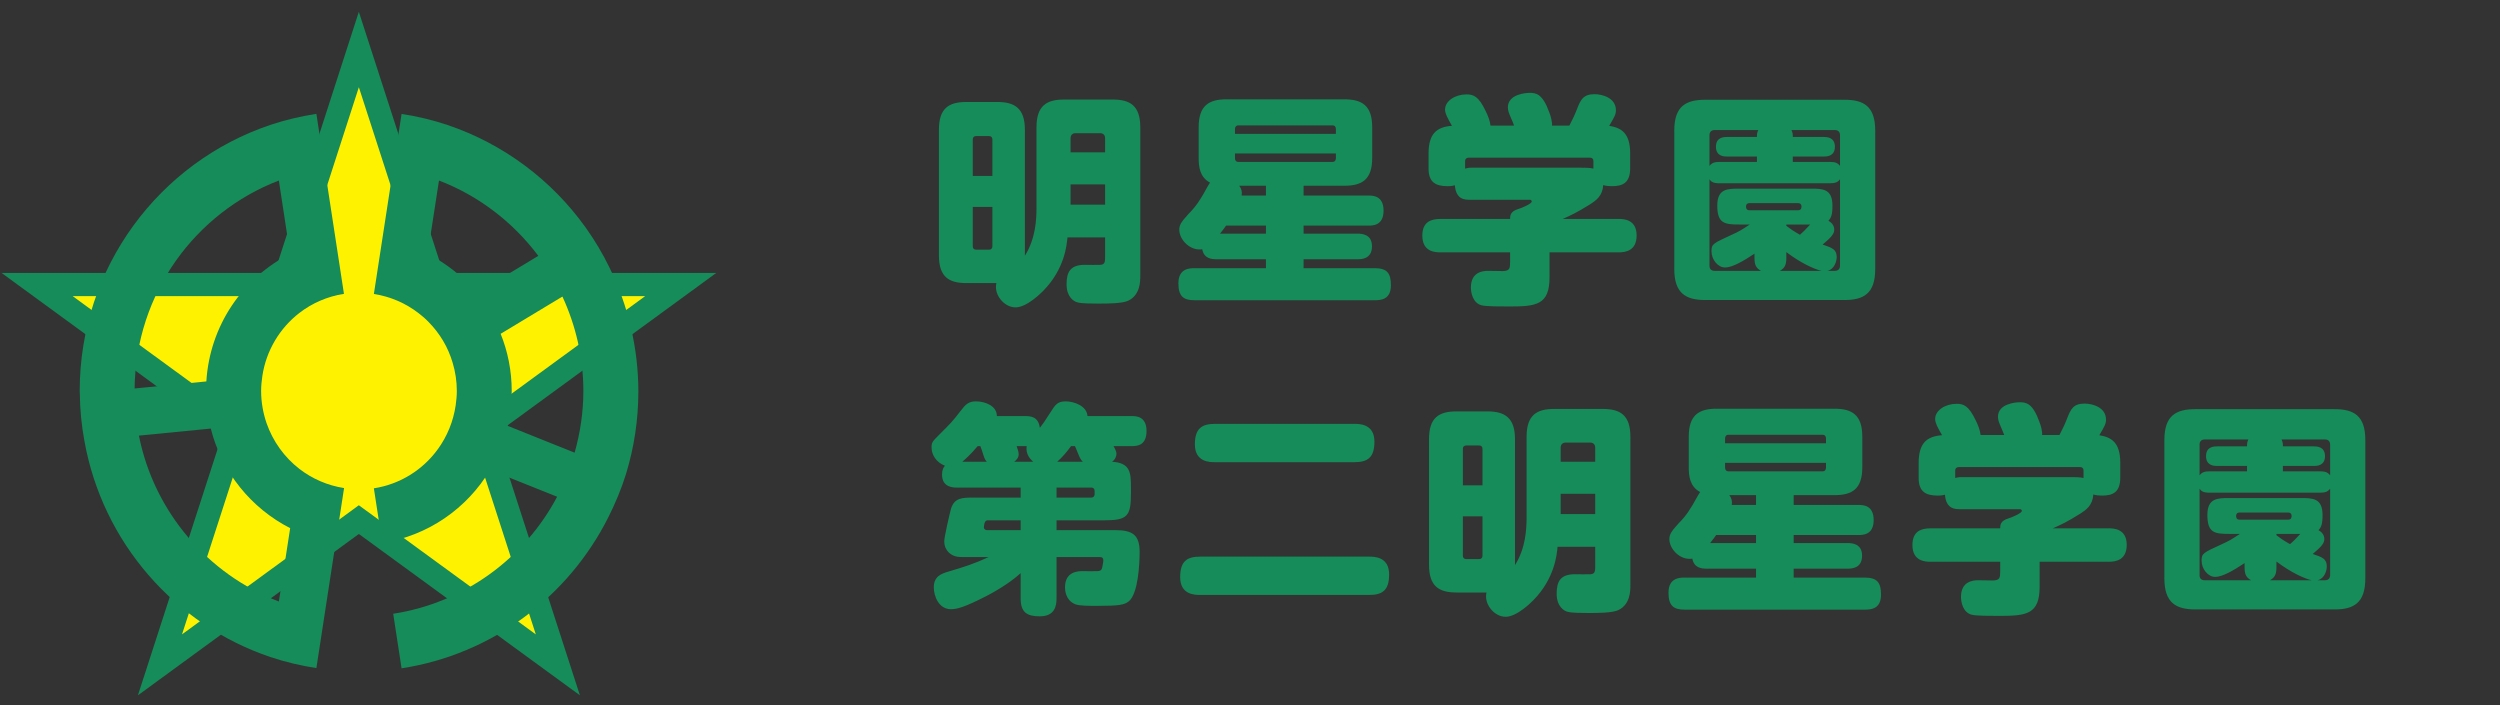 <svg width="202" height="57" viewBox="0 0 202 57" fill="none" xmlns="http://www.w3.org/2000/svg">
<rect x="0" y="0" width="202" height="57" fill="#333333" stroke="none"/>
<path d="M28.995 4L35.141 22.992H55L38.93 34.728L45.075 53.72L28.995 41.985L12.925 53.72L19.07 34.728L3 22.992H22.859L28.995 4Z" fill="#FFF200"/>
<path d="M28.995 4L35.141 22.992H55L38.93 34.728L45.075 53.72L28.995 41.985L12.925 53.72L19.07 34.728L3 22.992H22.859L28.995 4Z" stroke="#158C59" stroke-width="1.875"/>
<path d="M49.263 21.653C48.706 20.503 48.05 19.404 47.314 18.374C44.579 14.556 40.691 11.627 36.156 10.098C34.962 9.698 33.719 9.398 32.447 9.208L30.209 23.752C31.552 23.962 32.785 24.502 33.819 25.302C34.107 25.521 34.386 25.761 34.634 26.021C35.529 26.931 36.206 28.05 36.574 29.31C36.792 30.03 36.912 30.799 36.912 31.599C36.912 31.979 36.872 32.359 36.822 32.729C36.633 34.038 36.136 35.248 35.39 36.277C34.177 37.956 32.337 39.126 30.209 39.456L30.885 43.864C34.585 43.294 37.747 41.075 39.597 37.967L45.016 40.136C42.381 45.114 37.518 48.702 31.77 49.592L32.447 54C39.776 52.87 45.931 48.212 49.153 41.795C49.72 40.665 50.217 39.486 50.595 38.256C51.232 36.157 51.58 33.928 51.58 31.609C51.57 28.02 50.725 24.652 49.263 21.653ZM34.555 20.514L35.47 14.586C38.692 15.825 41.456 17.954 43.495 20.673L38.523 23.672C37.429 22.363 36.076 21.283 34.555 20.514ZM41.019 34.408C41.227 33.498 41.347 32.569 41.347 31.599C41.347 29.96 41.029 28.4 40.452 26.971L45.444 23.962C46.518 26.291 47.135 28.87 47.135 31.599C47.135 33.328 46.876 34.998 46.428 36.577L41.019 34.408Z" fill="#158C59"/>
<path d="M24.181 25.292C25.216 24.492 26.449 23.952 27.791 23.742L25.564 9.198C24.291 9.398 23.048 9.688 21.855 10.088C12.894 13.097 6.44 21.583 6.44 31.589L6.45 31.809C6.46 33.109 6.59 34.378 6.818 35.618C8.28 43.824 14.137 50.492 21.855 53.091C23.058 53.49 24.291 53.79 25.564 53.98L27.801 39.436C26.459 39.226 25.226 38.686 24.191 37.887C22.978 36.947 22.053 35.668 21.536 34.188C21.258 33.369 21.099 32.499 21.099 31.589C21.099 31.18 21.139 30.78 21.198 30.38C21.506 28.321 22.61 26.511 24.181 25.292ZM23.446 42.675L22.531 48.602C16.793 46.403 12.457 41.375 11.224 35.198L17.031 34.628C17.916 38.147 20.293 41.066 23.446 42.675ZM10.876 31.389C10.965 23.702 15.778 17.185 22.531 14.586L23.436 20.514C19.617 22.453 16.952 26.301 16.673 30.82L10.876 31.389Z" fill="#158C59"/>
<path d="M83.748 16.79C83.748 17.744 83.676 19.292 82.812 20.66V10.49C82.812 8.744 81.984 8.24 80.58 8.24H78.096C76.674 8.24 75.864 8.726 75.864 10.49V20.624C75.864 22.388 76.674 22.874 78.096 22.874H80.508C80.49 22.964 80.472 23.054 80.472 23.198C80.472 23.99 81.21 24.836 82.056 24.836C82.992 24.836 84.18 23.612 84.306 23.486C86.016 21.74 86.196 19.814 86.25 19.184H89.292V20.714C89.292 21.128 89.292 21.362 88.932 21.398C88.752 21.416 87.852 21.398 87.654 21.398C86.502 21.398 86.178 21.956 86.178 22.964C86.178 23.972 86.736 24.368 87.096 24.44C87.402 24.53 88.356 24.53 88.752 24.53C89.454 24.53 90.678 24.53 91.164 24.296C92.136 23.828 92.136 22.73 92.136 22.262V10.292C92.136 8.546 91.326 8.042 89.904 8.042H85.98C84.576 8.042 83.748 8.528 83.748 10.292V16.79ZM78.6 14.216V11.264C78.6 11.102 78.69 10.994 78.87 10.994H79.914C80.094 10.994 80.184 11.102 80.184 11.264V14.216H78.6ZM80.184 19.904C80.184 20.066 80.094 20.174 79.914 20.174H78.87C78.69 20.174 78.6 20.066 78.6 19.904V16.718H80.184V19.904ZM86.502 11.174C86.502 10.922 86.646 10.76 86.916 10.76H88.878C89.148 10.76 89.292 10.922 89.292 11.174V12.308H86.502V11.174ZM89.292 16.538H86.502V14.9H89.292V16.538ZM102.288 20.948V21.668H96.528C96.15 21.668 95.214 21.668 95.214 22.892C95.214 23.954 95.628 24.26 96.528 24.26H111.072C111.576 24.26 112.386 24.206 112.386 23.054C112.386 22.118 112.116 21.668 111.072 21.668H105.33V20.948H109.668C109.974 20.948 110.856 20.948 110.856 19.904C110.856 18.932 110.064 18.878 109.668 18.878H105.33V18.23H110.568C110.91 18.23 111.792 18.23 111.792 17.024C111.792 15.818 110.946 15.8 110.568 15.8H105.33V15.008H108.624C110.046 15.008 110.874 14.522 110.874 12.758V10.274C110.874 8.528 110.046 8.024 108.624 8.024H99.102C97.68 8.024 96.852 8.528 96.852 10.274V12.758C96.852 13.442 96.924 14.306 97.77 14.756C97.626 14.936 97.176 15.818 97.05 15.98C96.708 16.574 96.294 17.024 96.024 17.294C95.394 17.978 95.286 18.212 95.286 18.572C95.286 19.364 96.168 20.3 97.14 20.138C97.284 20.912 97.914 20.948 98.31 20.948H102.288ZM100.326 15.8C100.38 15.494 100.308 15.242 100.128 15.008H102.288V15.8H100.326ZM107.94 12.794C107.94 12.956 107.85 13.082 107.67 13.082H100.056C99.876 13.082 99.786 12.956 99.786 12.794V12.398H107.94V12.794ZM102.288 18.23V18.878H98.58C98.85 18.536 98.94 18.41 99.066 18.23H102.288ZM99.786 10.814V10.418C99.786 10.256 99.876 10.13 100.056 10.13H107.67C107.85 10.13 107.94 10.256 107.94 10.418V10.814H99.786ZM120.432 10.148C120.396 9.77 120.216 9.32 120.054 8.996C119.46 7.736 119.028 7.628 118.488 7.628C117.588 7.628 116.76 8.15 116.76 8.852C116.76 9.032 116.814 9.248 117.066 9.716C117.102 9.788 117.282 10.094 117.318 10.166C116.058 10.256 115.428 10.832 115.428 12.398V13.622C115.428 14.72 115.986 15.044 116.976 15.044C117.264 15.044 117.426 15.008 117.552 14.972C117.642 16.142 118.38 16.142 118.776 16.142H123.582C123.636 16.142 123.762 16.142 123.762 16.286C123.762 16.466 122.952 16.808 122.7 16.88C122.016 17.078 122.016 17.438 122.016 17.69H116.382C115.626 17.69 114.924 17.924 114.924 19.04C114.924 20.354 115.968 20.39 116.382 20.39H122.016V21.182C122.016 21.686 121.98 21.884 121.44 21.902C121.26 21.902 120.432 21.884 120.234 21.884C119.784 21.884 118.848 21.992 118.848 23.234C118.848 23.63 118.992 24.494 119.73 24.674C120.126 24.764 121.206 24.764 121.944 24.764C124.14 24.764 125.202 24.638 125.202 22.406V20.39H130.8C131.34 20.39 132.24 20.264 132.24 19.022C132.24 17.69 131.124 17.69 130.8 17.69H126.264C126.876 17.42 127.398 17.186 128.46 16.52C128.964 16.196 129.486 15.836 129.54 14.954C129.756 15.026 130.026 15.044 130.242 15.044C131.124 15.044 131.718 14.774 131.718 13.586V12.398C131.718 10.742 130.998 10.328 130.026 10.166C130.458 9.428 130.566 9.248 130.566 8.906C130.566 7.898 129.45 7.61 128.838 7.61C127.938 7.61 127.722 8.042 127.434 8.78C127.218 9.338 127.056 9.662 126.804 10.148H125.4C125.436 9.86 125.292 9.356 125.184 9.086C124.644 7.574 124.104 7.502 123.6 7.502C123.24 7.502 121.836 7.628 121.836 8.672C121.836 8.942 121.926 9.158 122.088 9.536C122.196 9.77 122.268 9.968 122.34 10.148H120.432ZM118.38 13.01C118.38 12.848 118.488 12.74 118.668 12.74H128.478C128.658 12.74 128.748 12.848 128.748 13.01V13.622C128.496 13.55 128.01 13.55 127.758 13.55H118.812C118.632 13.55 118.47 13.604 118.38 13.622V13.01ZM147.666 21.884C148.242 21.74 148.404 21.092 148.404 20.768C148.404 20.156 148.062 20.03 147.27 19.76C148.044 19.112 148.206 18.86 148.206 18.554C148.206 18.14 147.9 17.942 147.738 17.834C147.954 17.6 148.062 17.366 148.062 16.61C148.062 15.242 147.252 15.242 146.298 15.242H140.538C139.584 15.242 138.756 15.242 138.756 16.61C138.756 18.068 139.35 18.14 140.538 18.14H141.384C140.718 18.572 140.574 18.68 139.89 18.986C138.396 19.67 138.288 19.724 138.288 20.3C138.288 20.984 138.81 21.614 139.386 21.614C139.98 21.614 140.898 21.074 141.762 20.498V20.822C141.762 21.416 141.888 21.65 142.284 21.884H138.54C138.27 21.884 138.126 21.74 138.126 21.47V14.486C138.252 14.666 138.378 14.81 138.954 14.81H147.846C148.296 14.81 148.494 14.72 148.674 14.486V21.47C148.674 21.722 148.53 21.884 148.26 21.884H147.666ZM151.518 10.544C151.518 8.564 150.564 8.06 149.034 8.06H137.784C136.236 8.06 135.282 8.564 135.282 10.544V21.74C135.282 23.72 136.236 24.242 137.784 24.242H149.034C150.564 24.242 151.518 23.738 151.518 21.74V10.544ZM143.814 21.884C144.21 21.65 144.336 21.416 144.336 20.822V20.372C145.524 21.272 146.622 21.758 147.18 21.884H143.814ZM144.858 13.082V12.65H147.342C147.576 12.65 148.26 12.65 148.26 11.858C148.26 11.066 147.576 11.066 147.342 11.066H144.858C144.858 10.832 144.858 10.76 144.75 10.508H148.26C148.53 10.508 148.674 10.67 148.674 10.922V13.406C148.494 13.172 148.296 13.082 147.846 13.082H144.858ZM138.954 13.082C138.504 13.082 138.306 13.172 138.126 13.406V10.922C138.126 10.67 138.27 10.508 138.54 10.508H142.068C141.96 10.76 141.96 10.832 141.96 11.066H139.566C139.314 11.066 138.648 11.066 138.648 11.858C138.648 12.65 139.332 12.65 139.566 12.65H141.96V13.082H138.954ZM141.348 16.988C141.078 16.988 141.078 16.754 141.078 16.682C141.078 16.502 141.186 16.412 141.348 16.412H145.29C145.452 16.412 145.56 16.502 145.56 16.682C145.56 16.754 145.56 16.988 145.29 16.988H141.348ZM144.336 18.14H146.262C145.74 18.698 145.74 18.698 145.434 18.968C144.894 18.662 144.642 18.482 144.336 18.248V18.14ZM91.38 39.432C91.38 38.226 91.362 37.398 89.85 37.308C90.102 37.146 90.21 36.858 90.21 36.678C90.21 36.534 90.174 36.408 89.976 36.048H91.416C91.866 36.048 92.64 36.012 92.64 34.824C92.64 33.618 91.776 33.618 91.416 33.618H87.87C87.816 32.79 86.772 32.43 86.106 32.43C85.44 32.43 85.26 32.7 84.846 33.366C84.36 34.122 84.306 34.194 84.018 34.572C83.91 33.672 83.298 33.618 82.812 33.618H80.544C80.562 32.826 79.644 32.43 78.852 32.43C78.276 32.43 78.024 32.664 77.628 33.186C76.908 34.122 76.8 34.212 75.864 35.148C75.342 35.67 75.27 35.742 75.27 36.156C75.27 36.714 75.612 37.344 76.35 37.632C76.242 37.758 76.116 37.938 76.116 38.352C76.116 39.396 77.052 39.396 77.304 39.396H82.47V40.206H78.654C77.772 40.206 77.106 40.206 76.836 41.124C76.746 41.448 76.296 43.374 76.296 43.734C76.296 44.202 76.494 44.472 76.656 44.634C77.052 45.012 77.448 45.012 77.916 45.012H79.878C78.762 45.534 77.916 45.804 76.638 46.182C76.098 46.344 75.45 46.542 75.45 47.46C75.45 48.126 75.828 49.224 76.836 49.224C77.286 49.224 77.88 49.098 79.734 48.144C80.868 47.55 81.822 46.902 82.47 46.308V48.36C82.47 49.476 82.974 49.8 84.018 49.8C85.242 49.8 85.368 48.936 85.368 48.36V45.012H88.896C89.058 45.012 89.148 45.102 89.148 45.264C89.148 45.336 89.13 45.516 89.076 45.768C89.04 45.984 88.986 46.128 88.698 46.146C88.536 46.164 87.69 46.146 87.51 46.146C87.15 46.146 86.052 46.146 86.052 47.46C86.052 48.072 86.34 48.63 86.898 48.828C87.222 48.954 87.978 48.954 88.662 48.954C90.39 48.954 90.858 48.882 91.218 48.576C91.956 47.964 92.082 45.606 92.082 44.598C92.082 43.212 91.506 42.834 90.102 42.834H85.368V42.042H89.238C91.074 42.042 91.38 41.718 91.38 39.9V39.432ZM85.422 37.308C85.854 36.93 86.196 36.516 86.538 36.048H86.862C86.916 36.156 87.096 36.642 87.15 36.75C87.276 37.056 87.348 37.164 87.492 37.308H85.422ZM88.176 39.396C88.356 39.396 88.446 39.504 88.446 39.666V39.918C88.446 40.098 88.338 40.206 88.176 40.206H85.368V39.396H88.176ZM77.754 37.308C77.97 37.128 78.438 36.714 78.996 36.048H79.212C79.302 36.282 79.32 36.336 79.464 36.786C79.554 37.11 79.662 37.218 79.734 37.308H77.754ZM81.948 37.308C82.146 37.164 82.308 36.966 82.308 36.714C82.308 36.516 82.236 36.318 82.146 36.048H82.956C82.848 36.714 83.28 37.128 83.478 37.308H81.948ZM79.734 42.834C79.644 42.834 79.5 42.762 79.5 42.618C79.5 42.474 79.536 42.042 79.788 42.042H82.47V42.834H79.734ZM98.166 34.248C97.122 34.248 96.546 34.608 96.546 35.904C96.546 37.344 97.752 37.344 98.166 37.344H109.434C110.496 37.344 111.054 36.984 111.054 35.688C111.054 34.248 109.848 34.248 109.434 34.248H98.166ZM96.978 44.976C95.916 44.976 95.358 45.336 95.358 46.632C95.358 48.072 96.564 48.072 96.978 48.072H110.622C111.684 48.072 112.242 47.712 112.242 46.416C112.242 44.976 111.036 44.976 110.622 44.976H96.978ZM123.348 41.79C123.348 42.744 123.276 44.292 122.412 45.66V35.49C122.412 33.744 121.584 33.24 120.18 33.24H117.696C116.274 33.24 115.464 33.726 115.464 35.49V45.624C115.464 47.388 116.274 47.874 117.696 47.874H120.108C120.09 47.964 120.072 48.054 120.072 48.198C120.072 48.99 120.81 49.836 121.656 49.836C122.592 49.836 123.78 48.612 123.906 48.486C125.616 46.74 125.796 44.814 125.85 44.184H128.892V45.714C128.892 46.128 128.892 46.362 128.532 46.398C128.352 46.416 127.452 46.398 127.254 46.398C126.102 46.398 125.778 46.956 125.778 47.964C125.778 48.972 126.336 49.368 126.696 49.44C127.002 49.53 127.956 49.53 128.352 49.53C129.054 49.53 130.278 49.53 130.764 49.296C131.736 48.828 131.736 47.73 131.736 47.262V35.292C131.736 33.546 130.926 33.042 129.504 33.042H125.58C124.176 33.042 123.348 33.528 123.348 35.292V41.79ZM118.2 39.216V36.264C118.2 36.102 118.29 35.994 118.47 35.994H119.514C119.694 35.994 119.784 36.102 119.784 36.264V39.216H118.2ZM119.784 44.904C119.784 45.066 119.694 45.174 119.514 45.174H118.47C118.29 45.174 118.2 45.066 118.2 44.904V41.718H119.784V44.904ZM126.102 36.174C126.102 35.922 126.246 35.76 126.516 35.76H128.478C128.748 35.76 128.892 35.922 128.892 36.174V37.308H126.102V36.174ZM128.892 41.538H126.102V39.9H128.892V41.538ZM141.888 45.948V46.668H136.128C135.75 46.668 134.814 46.668 134.814 47.892C134.814 48.954 135.228 49.26 136.128 49.26H150.672C151.176 49.26 151.986 49.206 151.986 48.054C151.986 47.118 151.716 46.668 150.672 46.668H144.93V45.948H149.268C149.574 45.948 150.456 45.948 150.456 44.904C150.456 43.932 149.664 43.878 149.268 43.878H144.93V43.23H150.168C150.51 43.23 151.392 43.23 151.392 42.024C151.392 40.818 150.546 40.8 150.168 40.8H144.93V40.008H148.224C149.646 40.008 150.474 39.522 150.474 37.758V35.274C150.474 33.528 149.646 33.024 148.224 33.024H138.702C137.28 33.024 136.452 33.528 136.452 35.274V37.758C136.452 38.442 136.524 39.306 137.37 39.756C137.226 39.936 136.776 40.818 136.65 40.98C136.308 41.574 135.894 42.024 135.624 42.294C134.994 42.978 134.886 43.212 134.886 43.572C134.886 44.364 135.768 45.3 136.74 45.138C136.884 45.912 137.514 45.948 137.91 45.948H141.888ZM139.926 40.8C139.98 40.494 139.908 40.242 139.728 40.008H141.888V40.8H139.926ZM147.54 37.794C147.54 37.956 147.45 38.082 147.27 38.082H139.656C139.476 38.082 139.386 37.956 139.386 37.794V37.398H147.54V37.794ZM141.888 43.23V43.878H138.18C138.45 43.536 138.54 43.41 138.666 43.23H141.888ZM139.386 35.814V35.418C139.386 35.256 139.476 35.13 139.656 35.13H147.27C147.45 35.13 147.54 35.256 147.54 35.418V35.814H139.386ZM160.032 35.148C159.996 34.77 159.816 34.32 159.654 33.996C159.06 32.736 158.628 32.628 158.088 32.628C157.188 32.628 156.36 33.15 156.36 33.852C156.36 34.032 156.414 34.248 156.666 34.716C156.702 34.788 156.882 35.094 156.918 35.166C155.658 35.256 155.028 35.832 155.028 37.398V38.622C155.028 39.72 155.586 40.044 156.576 40.044C156.864 40.044 157.026 40.008 157.152 39.972C157.242 41.142 157.98 41.142 158.376 41.142H163.182C163.236 41.142 163.362 41.142 163.362 41.286C163.362 41.466 162.552 41.808 162.3 41.88C161.616 42.078 161.616 42.438 161.616 42.69H155.982C155.226 42.69 154.524 42.924 154.524 44.04C154.524 45.354 155.568 45.39 155.982 45.39H161.616V46.182C161.616 46.686 161.58 46.884 161.04 46.902C160.86 46.902 160.032 46.884 159.834 46.884C159.384 46.884 158.448 46.992 158.448 48.234C158.448 48.63 158.592 49.494 159.33 49.674C159.726 49.764 160.806 49.764 161.544 49.764C163.74 49.764 164.802 49.638 164.802 47.406V45.39H170.4C170.94 45.39 171.84 45.264 171.84 44.022C171.84 42.69 170.724 42.69 170.4 42.69H165.864C166.476 42.42 166.998 42.186 168.06 41.52C168.564 41.196 169.086 40.836 169.14 39.954C169.356 40.026 169.626 40.044 169.842 40.044C170.724 40.044 171.318 39.774 171.318 38.586V37.398C171.318 35.742 170.598 35.328 169.626 35.166C170.058 34.428 170.166 34.248 170.166 33.906C170.166 32.898 169.05 32.61 168.438 32.61C167.538 32.61 167.322 33.042 167.034 33.78C166.818 34.338 166.656 34.662 166.404 35.148H165C165.036 34.86 164.892 34.356 164.784 34.086C164.244 32.574 163.704 32.502 163.2 32.502C162.84 32.502 161.436 32.628 161.436 33.672C161.436 33.942 161.526 34.158 161.688 34.536C161.796 34.77 161.868 34.968 161.94 35.148H160.032ZM157.98 38.01C157.98 37.848 158.088 37.74 158.268 37.74H168.078C168.258 37.74 168.348 37.848 168.348 38.01V38.622C168.096 38.55 167.61 38.55 167.358 38.55H158.412C158.232 38.55 158.07 38.604 157.98 38.622V38.01ZM187.266 46.884C187.842 46.74 188.004 46.092 188.004 45.768C188.004 45.156 187.662 45.03 186.87 44.76C187.644 44.112 187.806 43.86 187.806 43.554C187.806 43.14 187.5 42.942 187.338 42.834C187.554 42.6 187.662 42.366 187.662 41.61C187.662 40.242 186.852 40.242 185.898 40.242H180.138C179.184 40.242 178.356 40.242 178.356 41.61C178.356 43.068 178.95 43.14 180.138 43.14H180.984C180.318 43.572 180.174 43.68 179.49 43.986C177.996 44.67 177.888 44.724 177.888 45.3C177.888 45.984 178.41 46.614 178.986 46.614C179.58 46.614 180.498 46.074 181.362 45.498V45.822C181.362 46.416 181.488 46.65 181.884 46.884H178.14C177.87 46.884 177.726 46.74 177.726 46.47V39.486C177.852 39.666 177.978 39.81 178.554 39.81H187.446C187.896 39.81 188.094 39.72 188.274 39.486V46.47C188.274 46.722 188.13 46.884 187.86 46.884H187.266ZM191.118 35.544C191.118 33.564 190.164 33.06 188.634 33.06H177.384C175.836 33.06 174.882 33.564 174.882 35.544V46.74C174.882 48.72 175.836 49.242 177.384 49.242H188.634C190.164 49.242 191.118 48.738 191.118 46.74V35.544ZM183.414 46.884C183.81 46.65 183.936 46.416 183.936 45.822V45.372C185.124 46.272 186.222 46.758 186.78 46.884H183.414ZM184.458 38.082V37.65H186.942C187.176 37.65 187.86 37.65 187.86 36.858C187.86 36.066 187.176 36.066 186.942 36.066H184.458C184.458 35.832 184.458 35.76 184.35 35.508H187.86C188.13 35.508 188.274 35.67 188.274 35.922V38.406C188.094 38.172 187.896 38.082 187.446 38.082H184.458ZM178.554 38.082C178.104 38.082 177.906 38.172 177.726 38.406V35.922C177.726 35.67 177.87 35.508 178.14 35.508H181.668C181.56 35.76 181.56 35.832 181.56 36.066H179.166C178.914 36.066 178.248 36.066 178.248 36.858C178.248 37.65 178.932 37.65 179.166 37.65H181.56V38.082H178.554ZM180.948 41.988C180.678 41.988 180.678 41.754 180.678 41.682C180.678 41.502 180.786 41.412 180.948 41.412H184.89C185.052 41.412 185.16 41.502 185.16 41.682C185.16 41.754 185.16 41.988 184.89 41.988H180.948ZM183.936 43.14H185.862C185.34 43.698 185.34 43.698 185.034 43.968C184.494 43.662 184.242 43.482 183.936 43.248V43.14Z" fill="#158C59"/>
</svg>
